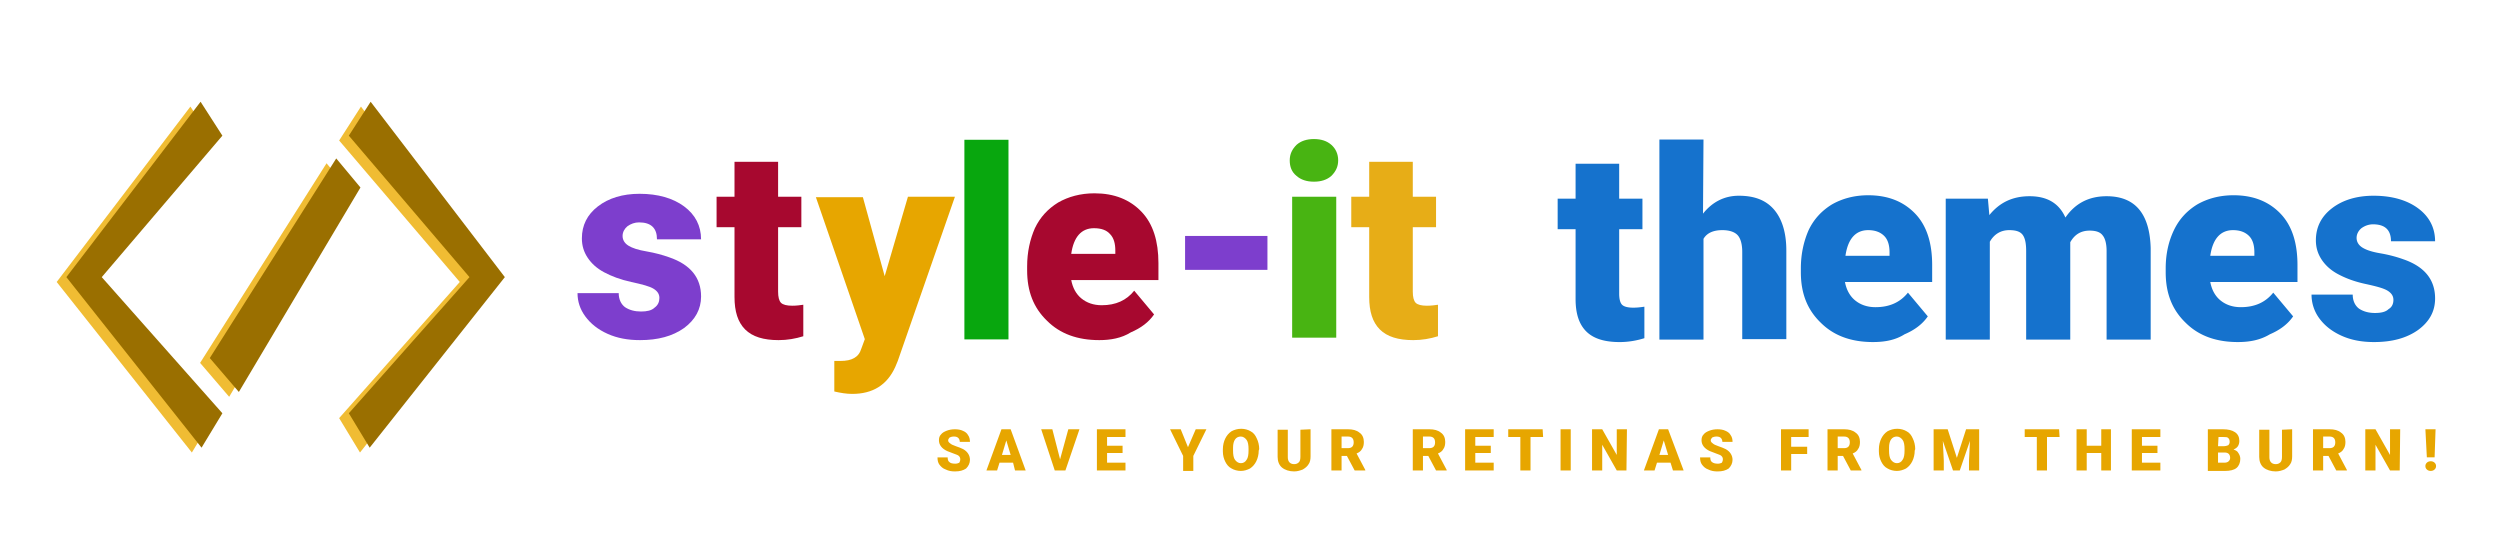 <svg xmlns="http://www.w3.org/2000/svg" width="516" height="114">
  <path fill="#7D3ECD" d="M136.1 61.5c0-.8-.399-1.4-1.2-1.9-.8-.5-2.3-.898-4.601-1.398-2.3-.5-4.1-1.2-5.6-2s-2.601-1.8-3.4-3c-.8-1.2-1.199-2.5-1.199-4 0-2.7 1.101-4.9 3.3-6.6C125.6 40.9 128.5 40 132 40c3.8 0 6.899.9 9.2 2.6 2.3 1.7 3.5 4 3.5 6.8h-9.1c0-2.3-1.2-3.5-3.7-3.5-.899 0-1.699.3-2.399.8-.601.5-1 1.2-1 2s.399 1.5 1.2 2c.8.5 2 .9 3.8 1.2 1.7.3 3.2.7 4.601 1.2 4.399 1.5 6.601 4.2 6.601 8.1 0 2.6-1.2 4.8-3.5 6.5-2.399 1.7-5.399 2.5-9.101 2.5-2.5 0-4.7-.4-6.7-1.3s-3.5-2.102-4.601-3.602c-1.1-1.5-1.6-3.1-1.6-4.8h8.5c0 1.3.5 2.3 1.3 2.899.899.601 2 .899 3.301.899 1.199 0 2.199-.2 2.8-.8.698-.496.998-1.196.998-1.996z"/>
  <path fill="#A7082F" d="M160.6 33.4v7.2h4.8v6.3h-4.8v13.3c0 1.1.199 1.899.601 2.3.399.4 1.199.6 2.3.6.899 0 1.601-.1 2.3-.199v6.5c-1.6.5-3.3.801-5.1.801-3.101 0-5.4-.7-6.9-2.2s-2.199-3.7-2.199-6.7V46.9h-3.7v-6.3h3.7v-7.2h8.998z"/>
  <path fill="#E7A600" d="M182.6 57l4.8-16.4h9.7l-11.8 33.9-.5 1.2c-1.699 3.8-4.699 5.6-8.899 5.6-1.199 0-2.399-.2-3.699-.5v-6.3h1.199c1.301 0 2.2-.2 2.899-.6.7-.4 1.2-1 1.5-2l.7-1.9-10.1-29.3h9.7l4.5 16.3z"/>
  <path fill="#08A70E" d="M208.15 70.05h-9.1v-41.2h9.1v41.2z"/>
  <path fill="#A7082F" d="M226.9 70.2c-4.5 0-8.101-1.3-10.8-4-2.8-2.7-4.1-6.1-4.1-10.4V55c0-3 .601-5.6 1.601-7.9 1.101-2.3 2.699-4 4.8-5.3 2.101-1.2 4.601-1.9 7.5-1.9 4.101 0 7.301 1.3 9.7 3.8s3.5 6.1 3.5 10.6v3.5h-18c.3 1.601 1 2.9 2.101 3.8 1.1.9 2.5 1.4 4.199 1.4 2.899 0 5.101-1 6.7-3l4.101 4.9c-1.101 1.6-2.7 2.8-4.801 3.699C231.5 69.8 229.2 70.2 226.9 70.2zm-1.1-23.1c-2.6 0-4.199 1.8-4.699 5.3h9.101v-.7c0-1.4-.301-2.6-1.101-3.4-.701-.8-1.801-1.2-3.301-1.2z"/>
  <path fill="#7D3ECD" d="M261.6 55.7h-17v-7h17v7z"/>
  <path fill="#48B412" d="M266.2 33.1c0-1.3.5-2.3 1.399-3.2.899-.8 2.101-1.2 3.601-1.2s2.699.4 3.6 1.2c.9.8 1.4 1.9 1.4 3.2 0 1.3-.5 2.3-1.4 3.2-.899.8-2.1 1.2-3.6 1.2s-2.7-.4-3.601-1.2c-.999-.8-1.399-1.9-1.399-3.2zm9.6 36.6h-9.1V40.6h9.1v29.1z"/>
  <path fill="#E7AD17" d="M291.6 33.4v7.2h4.8v6.3h-4.8v13.3c0 1.1.199 1.899.601 2.3.399.4 1.199.6 2.3.6.899 0 1.601-.1 2.3-.199v6.5c-1.6.5-3.3.801-5.1.801-3.101 0-5.4-.7-6.9-2.2s-2.199-3.7-2.199-6.7V46.9h-3.7v-6.3h3.7v-7.2h8.998z"/>
  <path fill="#1572CD" d="M334.199 33.8V41H339v6.3h-4.801v13.3c0 1.102.2 1.9.601 2.301.399.399 1.2.601 2.301.601.899 0 1.6-.101 2.3-.2v6.5c-1.601.5-3.3.801-5.101.801-3.101 0-5.399-.699-6.899-2.199s-2.2-3.7-2.2-6.7V47.3h-3.7V41h3.7v-7.2h8.998zM351.5 44.1c1.899-2.4 4.399-3.7 7.399-3.7 3.2 0 5.601.9 7.3 2.9 1.601 1.9 2.5 4.7 2.5 8.4V70h-9.1V52c0-1.5-.301-2.7-.9-3.4-.6-.7-1.7-1.1-3.2-1.1-1.898 0-3.199.6-3.898 1.8v20.8h-9.102V28.8h9.102l-.101 15.3zM386.6 70.6c-4.5 0-8.101-1.3-10.801-4-2.8-2.699-4.101-6.1-4.101-10.398v-.8c0-3 .601-5.6 1.601-7.9 1.101-2.3 2.7-4 4.801-5.3 2.1-1.2 4.6-1.9 7.5-1.9 4.1 0 7.3 1.3 9.699 3.8s3.5 6.1 3.5 10.6v3.5h-18c.301 1.6 1 2.898 2.101 3.8 1.101.899 2.5 1.399 4.2 1.399 2.899 0 5.1-1 6.7-3l4.1 4.899c-1.1 1.601-2.7 2.8-4.8 3.7-1.901 1.2-4.1 1.6-6.5 1.6zm-1-23.1c-2.601 0-4.2 1.8-4.7 5.3h9.1v-.7c0-1.4-.301-2.6-1.101-3.4-.799-.8-1.899-1.2-3.299-1.2zM410.3 41l.301 3.4c2.1-2.6 4.8-3.9 8.3-3.9 3.7 0 6.1 1.5 7.4 4.4 2-2.9 4.8-4.4 8.5-4.4 5.898 0 8.898 3.6 9.1 10.7v18.9h-9.1V51.8c0-1.5-.302-2.6-.802-3.2-.5-.7-1.398-1-2.698-1-1.802 0-3.102.8-4 2.4V70.1h-9.102V51.8c0-1.5-.2-2.6-.7-3.3s-1.398-1-2.8-1c-1.7 0-3.1.8-4 2.4v20.2h-9.1V41h8.701zM461.9 70.6c-4.5 0-8.1-1.3-10.8-4-2.799-2.7-4.1-6.1-4.1-10.4v-.8c0-3 .601-5.6 1.699-7.9 1.102-2.3 2.7-4 4.801-5.3 2.101-1.2 4.601-1.9 7.5-1.9 4.101 0 7.301 1.3 9.699 3.8 2.4 2.5 3.5 6.1 3.5 10.6v3.5h-18c.301 1.6 1 2.899 2.102 3.8 1.1.9 2.5 1.4 4.2 1.4 2.898 0 5.1-1 6.698-3l4.102 4.899c-1.102 1.601-2.7 2.8-4.801 3.7-2 1.201-4.199 1.601-6.6 1.601zm-1-23.1c-2.6 0-4.2 1.8-4.7 5.3h9.102v-.7c0-1.4-.3-2.6-1.102-3.4-.8-.8-1.899-1.2-3.3-1.2zM494 61.9c0-.801-.399-1.4-1.199-1.9-.801-.5-2.301-.9-4.602-1.4-2.3-.5-4.1-1.2-5.6-2s-2.602-1.8-3.4-3c-.8-1.2-1.2-2.5-1.2-4 0-2.7 1.102-4.9 3.302-6.6 2.198-1.7 5.1-2.6 8.6-2.6 3.8 0 6.9.9 9.2 2.6s3.5 4 3.5 6.8h-9.102c0-2.3-1.198-3.5-3.698-3.5-.9 0-1.7.3-2.4.8-.6.5-1 1.2-1 2s.4 1.5 1.2 2 2 .9 3.8 1.2c1.7.3 3.2.7 4.6 1.2 4.4 1.5 6.602 4.2 6.602 8.1 0 2.7-1.2 4.801-3.5 6.5-2.4 1.7-5.4 2.5-9.102 2.5-2.5 0-4.698-.398-6.698-1.3-2-.899-3.5-2.1-4.602-3.6a8.2 8.2 0 0 1-1.6-4.9h8.5c0 1.3.5 2.3 1.3 2.9.9.6 2 .899 3.3.899 1.2 0 2.2-.199 2.8-.801.698-.398.999-1.098.999-1.898z"/>
  <path fill="#E7A600" d="M198.2 94.8c0-.3-.101-.5-.301-.7-.199-.199-.601-.3-1.101-.5-.5-.199-1-.398-1.3-.5-1.101-.5-1.7-1.3-1.7-2.199 0-.5.101-.899.4-1.199.3-.4.699-.602 1.199-.801s1.101-.301 1.7-.301c.601 0 1.199.102 1.601.301.5.199.899.5 1.1.899.301.4.4.9.4 1.4H198.1c0-.3-.101-.601-.301-.8-.199-.2-.5-.301-.899-.301s-.699.101-.899.199c-.2.2-.3.4-.3.602 0 .199.1.398.399.6.199.2.601.4 1.199.6.601.2 1.101.4 1.5.602.9.5 1.4 1.3 1.4 2.199 0 .699-.301 1.301-.801 1.801-.601.398-1.3.6-2.3.6-.7 0-1.301-.1-1.899-.398-.601-.2-1-.602-1.301-1-.3-.4-.399-.9-.399-1.5h2.101c0 .5.101.8.399 1 .2.199.601.3 1.2.3.3 0 .6-.101.8-.2.101-.204.201-.404.201-.704zM209.1 95.5h-2.8l-.5 1.6h-2.2l3.101-8.5h1.899l3.101 8.5h-2.2l-.401-1.6zm-2.3-1.6h1.801l-.899-3-.902 3zM218.8 94.8l1.7-6.2h2.3l-2.899 8.5h-2.2l-2.801-8.5h2.301l1.599 6.2zM231.7 93.5h-3.2v2h3.8v1.6h-5.9v-8.5h5.899v1.6h-3.8V92h3.2v1.5zM245.2 92.3l1.6-3.7h2.2l-2.7 5.5v3.1h-2.1v-3.1l-2.7-5.5h2.2l1.5 3.7zM259.8 93c0 .8-.199 1.6-.5 2.2-.3.6-.699 1.1-1.3 1.5-.601.3-1.2.5-1.899.5-.7 0-1.4-.2-1.9-.5-.601-.3-1-.8-1.301-1.4-.3-.6-.5-1.3-.5-2.1v-.5c0-.8.2-1.601.5-2.2.301-.6.7-1.1 1.301-1.5.6-.3 1.199-.5 2-.5.699 0 1.399.2 1.899.5.601.3 1 .8 1.3 1.5.301.6.5 1.4.5 2.2l-.1.3zm-2.1-.3c0-.8-.101-1.5-.4-1.9-.3-.399-.699-.7-1.199-.7-1 0-1.601.801-1.601 2.301V93c0 .8.101 1.5.399 1.9.301.398.7.699 1.2.699s.899-.199 1.199-.699c.301-.4.4-1.102.4-1.9l.002-.3zM270.5 88.6v5.6c0 .6-.101 1.2-.399 1.6-.301.5-.7.8-1.2 1.101-.5.199-1.101.399-1.8.399-1 0-1.899-.3-2.5-.8s-.899-1.3-.899-2.2v-5.6h2.101v5.7c0 .898.5 1.398 1.3 1.398.399 0 .7-.1 1-.398.2-.2.3-.602.3-1.102v-5.6l2.097-.098zM278 94.1h-1.1v3h-2.1v-8.5h3.4c1 0 1.8.2 2.399.7.601.4.899 1.101.899 1.9 0 .6-.101 1.1-.399 1.5-.2.399-.601.7-1.101.899l1.8 3.399v.102h-2.199l-1.599-3zm-1.1-1.6h1.301c.399 0 .699-.1.899-.3.199-.2.3-.5.3-.9 0-.399-.101-.7-.3-.899-.2-.199-.5-.301-.899-.301H276.9v2.4zM294.8 94.1h-1.101v3h-2.1v-8.5h3.398c1 0 1.801.2 2.4.7.6.4.899 1.101.899 1.9 0 .6-.101 1.1-.399 1.5-.2.399-.601.7-1.101.899l1.801 3.399v.102h-2.2l-1.597-3zm-1.101-1.6H295c.399 0 .699-.1.899-.3s.3-.5.3-.9c0-.399-.1-.7-.3-.899s-.5-.301-.899-.301h-1.301v2.4zM307.699 93.5H304.5v2h3.8v1.6h-5.9v-8.5h5.899v1.6h-3.8V92h3.199v1.5zM318.5 90.2h-2.6v6.9h-2.1v-6.9h-2.5v-1.6h7.101l.099 1.6zM324.199 97.1h-2.1v-8.5h2.1v8.5zM335.699 97.1h-2l-3-5.3v5.3h-2.1v-8.5h2.1l3 5.301V88.6h2.101l-.101 8.5zM344.8 95.5H342l-.5 1.6h-2.2l3.101-8.5h1.899l3.2 8.5h-2.2l-.5-1.6zm-2.3-1.6h1.8l-.899-3-.901 3zM355.6 94.8c0-.3-.101-.5-.301-.7-.199-.199-.601-.3-1.101-.5-.5-.199-1-.398-1.3-.5-1.101-.5-1.7-1.3-1.7-2.199 0-.5.101-.899.4-1.199.3-.4.699-.602 1.199-.801s1.101-.301 1.7-.301c.601 0 1.199.102 1.601.301.5.199.899.5 1.1.899.301.4.4.9.4 1.4h-2.101c0-.3-.101-.601-.301-.8-.199-.2-.5-.301-.899-.301s-.699.101-.899.199c-.2.2-.3.4-.3.602 0 .199.1.398.399.6.199.2.601.4 1.199.6.602.2 1.102.4 1.5.602.9.5 1.4 1.3 1.4 2.199 0 .699-.301 1.301-.801 1.801-.601.398-1.3.6-2.3.6-.7 0-1.301-.1-1.899-.398-.601-.2-1-.602-1.3-1-.301-.4-.4-.9-.4-1.5H353c0 .5.101.8.399 1 .3.199.601.3 1.2.3.3 0 .6-.101.8-.2.101-.204.201-.404.201-.704zM373 93.7h-3.301v3.4h-2.1v-8.5h5.699v1.6h-3.601v2H373v1.5zM380.4 94.1h-1.1v3h-2.101v-8.5h3.4c1 0 1.8.2 2.398.7.602.4.9 1.101.9 1.9 0 .6-.101 1.1-.4 1.5-.199.399-.6.7-1.1.899l1.8 3.399v.102h-2.2l-1.597-3zm-1.1-1.6h1.301c.398 0 .699-.1.898-.3.2-.2.301-.5.301-.9 0-.399-.101-.7-.301-.899-.199-.199-.5-.301-.898-.301H379.3v2.4zM395.199 93c0 .8-.199 1.6-.5 2.2-.3.6-.699 1.1-1.3 1.5-.601.3-1.2.5-1.899.5-.7 0-1.399-.2-1.899-.5-.601-.3-1-.8-1.3-1.4-.301-.6-.5-1.3-.5-2.1v-.5c0-.8.199-1.601.5-2.2.3-.6.699-1.1 1.3-1.5.6-.3 1.2-.5 2-.5.7 0 1.399.2 1.899.5.601.3 1 .8 1.3 1.5.301.6.5 1.4.5 2.2l-.101.3zm-2.099-.3c0-.8-.101-1.5-.4-1.9-.3-.399-.699-.7-1.199-.7-1 0-1.601.801-1.601 2.301V93c0 .8.101 1.5.399 1.9.301.398.7.699 1.2.699s.899-.199 1.199-.699c.301-.4.4-1.102.4-1.9l.002-.3zM402 88.6l1.899 5.9 1.899-5.9h2.7v8.5H406.4v-2l.2-4.1-2.101 6.1H403.1L401 91l.199 4.1v2h-2.1v-8.5H402zM425.1 90.2h-2.6v6.9h-2.1v-6.9h-2.5v-1.6h7.1l.1 1.6zM435.699 97.1h-2v-3.6h-3v3.6h-2.1v-8.5h2.1V92h3v-3.4h2v8.5zM445.301 93.5h-3.2v2h3.8v1.6H440v-8.5h5.9v1.6h-3.8V92h3.2v1.5h.001zM455.699 97.1v-8.5h3.102c1.1 0 1.898.2 2.5.602.6.398.898 1 .898 1.8 0 .399-.1.8-.3 1.101s-.5.5-.898.699c.398.102.8.301 1 .7.198.3.398.7.398 1.2 0 .8-.3 1.5-.8 1.898-.5.4-1.3.602-2.4.602h-3.5V97.1zm2.102-5h1.1c.4 0 .8-.1 1-.199.2-.199.3-.399.3-.699 0-.4-.1-.602-.3-.801s-.5-.199-1-.199h-1l-.1 1.898zm0 1.4v2h1.3c.398 0 .7-.1.898-.3.2-.2.302-.4.302-.7 0-.7-.4-1.1-1.102-1.1h-1.398v.1zM473.1 88.6v5.6c0 .6-.101 1.2-.4 1.6-.3.5-.698.8-1.198 1.101-.502.199-1.102.399-1.803.399-1 0-1.898-.3-2.5-.8-.6-.5-.898-1.3-.898-2.2v-5.6h2.1v5.7c0 .898.5 1.398 1.3 1.398.4 0 .7-.1 1-.398.2-.2.3-.601.3-1.101v-5.6l2.099-.099zM480.6 94.1h-1.1v3h-2.1v-8.5h3.4c1 0 1.8.2 2.398.7.602.4.9 1.101.9 1.9 0 .6-.102 1.1-.4 1.5-.2.399-.6.7-1.1.899l1.8 3.399v.102h-2.2l-1.598-3zm-1.1-1.6h1.301c.398 0 .699-.1.898-.3.2-.2.3-.5.3-.9 0-.399-.1-.7-.3-.899s-.5-.301-.898-.301H479.5v2.4zM495.301 97.1h-2l-3-5.3v5.3h-2.102v-8.5h2.102l3 5.301V88.6h2.1l-.1 8.5zM500.6 96.2c0-.3.1-.5.3-.7s.5-.3.8-.3.602.1.8.3c.2.2.302.4.302.7s-.102.5-.302.7c-.198.199-.5.3-.8.3s-.6-.101-.8-.3c-.201-.2-.3-.4-.3-.7zm1.9-1.8h-1.6l-.3-5.801h2.1l-.2 5.801z"/>
  <g opacity=".8" fill="#ECAB00">
    <polygon points="41.3,74.9 67.4,33.7 72.4,39.7 47.3,81.9"/>
    <polygon points="43.9,29 19,58.2 43.9,86.3 39.6,93.4 11.7,58.2 39.3,22"/>
    <polygon points="74.5,22 102.1,58.2 74.3,93.4 70,86.3 94.9,58.2 70,29"/>
  </g>
  <polygon fill="#9A6F00" points="43.3,73.9 50.767,62.111 69.4,32.7 74.4,38.7 57.845,66.532 49.3,80.9"/>
  <polygon fill="#9A6F00" points="45.9,28 21,57.2 45.9,85.3 41.6,92.4 13.7,57.2 41.4,21"/>
  <polygon fill="#9A6F00" points="76.5,21 104.2,57.2 76.3,92.4 72,85.3 96.9,57.2 72,28"/>
</svg>
